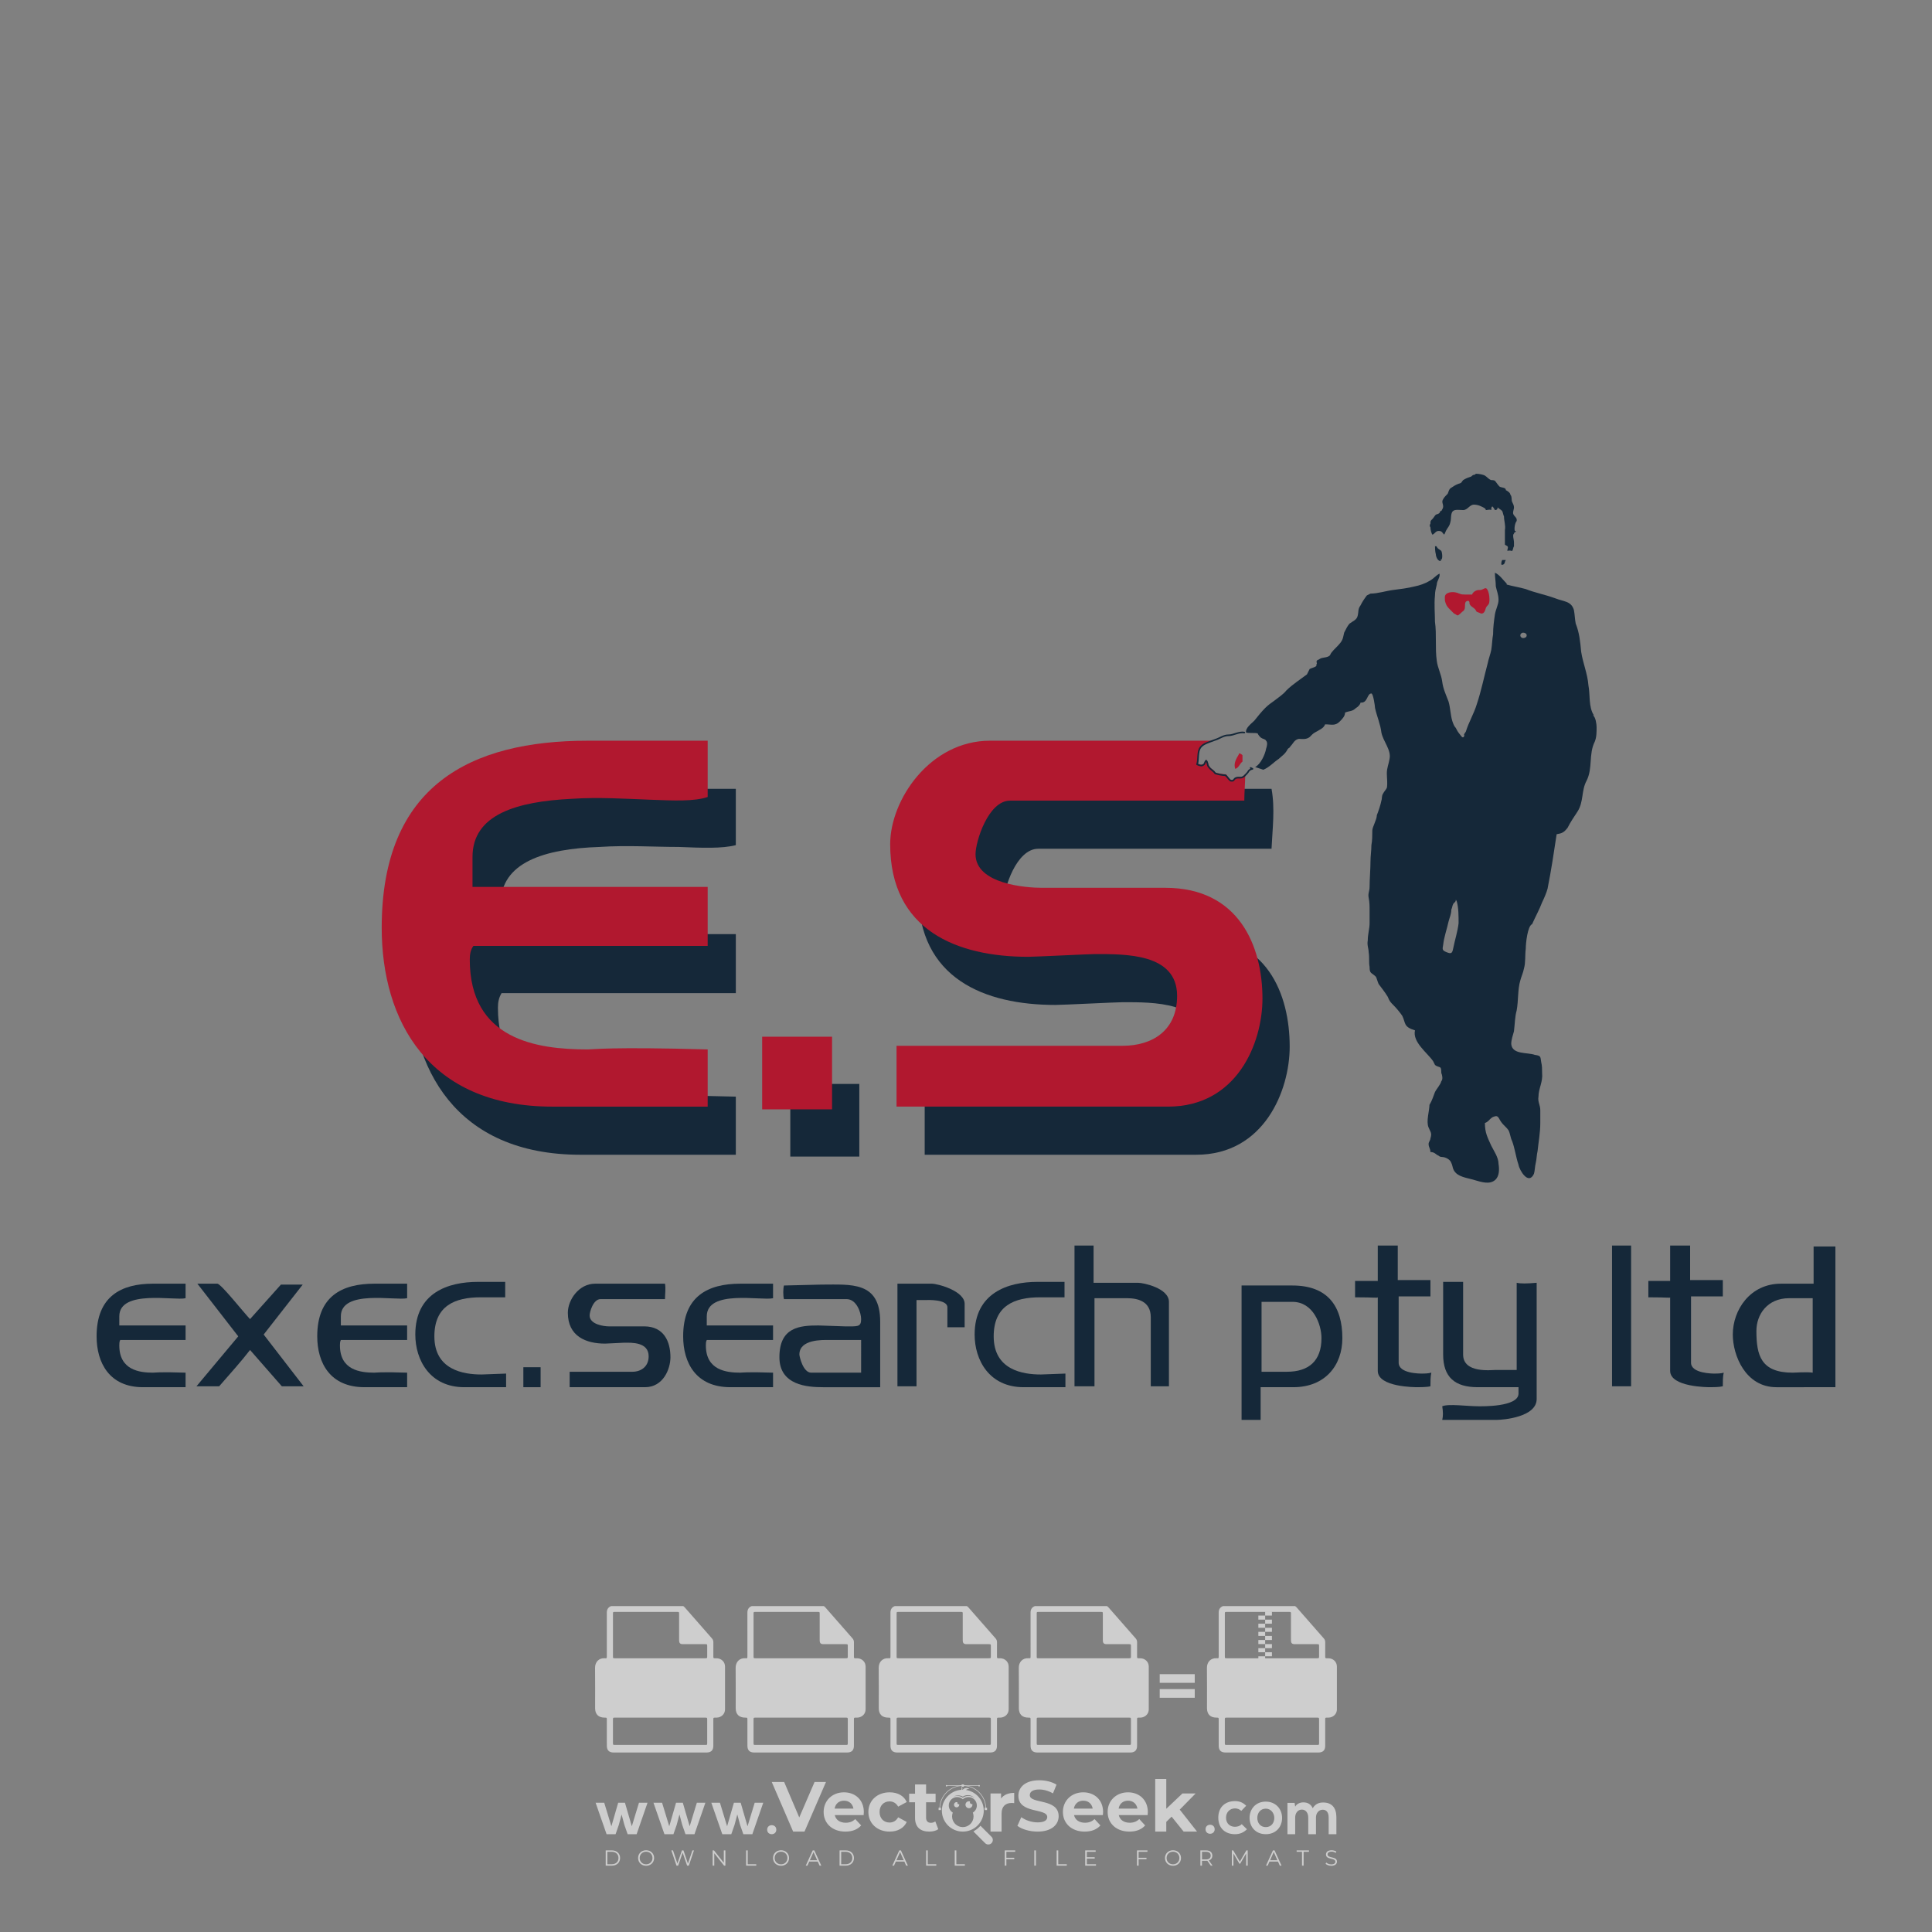 <?xml version="1.0" encoding="iso-8859-1"?>
<!-- Generator: Adobe Illustrator 27.0.0, SVG Export Plug-In . SVG Version: 6.00 Build 0)  -->
<svg version="1.1" id="Layer_1" xmlns="http://www.w3.org/2000/svg" xmlns:xlink="http://www.w3.org/1999/xlink" x="0px" y="0px"
	 viewBox="0 0 500 500" style="enable-background:new 0 0 500 500;" xml:space="preserve">
<rect x="0" y="0" width="500" height="500" fill="#808080" stroke="none"/>
<g id="watermark_1_">
	<g>
		<g id="watermark" style="opacity:0.61;">
			<g>
				<g>
					<g>
						<g>
							<polygon style="fill:#FFFFFF;" points="213.765,461.172 208.204,474.017 205.268,474.017 199.726,461.172 202.938,461.172 
								206.846,470.347 210.81,461.172 							"/>
						</g>
						<g>
							<path style="fill:#FFFFFF;" d="M223.507,469.741h-7.469c0.275,1.23,1.321,1.982,2.826,1.982c1.046,0,1.798-0.312,2.477-0.954
								l1.523,1.651c-0.917,1.046-2.294,1.597-4.074,1.597c-3.413,0-5.634-2.147-5.634-5.083c0-2.954,2.257-5.083,5.267-5.083
								c2.899,0,5.138,1.945,5.138,5.12C223.562,469.191,223.526,469.503,223.507,469.741 M216.002,468.071h4.863
								c-0.202-1.248-1.138-2.055-2.422-2.055C217.139,466.016,216.204,466.805,216.002,468.071"/>
						</g>
						<g>
							<path style="fill:#FFFFFF;" d="M224.735,468.934c0-2.973,2.294-5.083,5.505-5.083c2.074,0,3.707,0.899,4.423,2.514
								l-2.22,1.193c-0.532-0.936-1.321-1.358-2.221-1.358c-1.45,0-2.587,1.009-2.587,2.734c0,1.725,1.138,2.734,2.587,2.734
								c0.899,0,1.688-0.404,2.221-1.358l2.22,1.211c-0.716,1.578-2.349,2.495-4.423,2.495
								C227.029,474.017,224.735,471.907,224.735,468.934"/>
						</g>
						<g>
							<path style="fill:#FFFFFF;" d="M242.828,473.393c-0.587,0.422-1.45,0.624-2.331,0.624c-2.33,0-3.688-1.193-3.688-3.542
								v-4.055h-1.523v-2.202h1.523v-2.404h2.863v2.404h2.459v2.202h-2.459v4.019c0,0.844,0.458,1.303,1.229,1.303
								c0.422,0,0.844-0.128,1.156-0.367L242.828,473.393z"/>
						</g>
					</g>
					<g>
						<path style="fill:#FFFFFF;" d="M262.474,463.997v2.643c-0.238-0.018-0.422-0.037-0.642-0.037
							c-1.578,0-2.624,0.862-2.624,2.753v4.661h-2.863v-9.873h2.734v1.303C259.776,464.493,260.951,463.997,262.474,463.997"/>
					</g>
					<g>
						<path style="fill:#FFFFFF;" d="M263.299,472.53l1.009-2.239c1.083,0.789,2.697,1.339,4.239,1.339
							c1.762,0,2.477-0.587,2.477-1.376c0-2.404-7.469-0.752-7.469-5.524c0-2.184,1.762-4,5.413-4c1.615,0,3.267,0.385,4.459,1.138
							l-0.918,2.257c-1.193-0.679-2.422-1.009-3.56-1.009c-1.761,0-2.44,0.66-2.44,1.468c0,2.367,7.468,0.734,7.468,5.45
							c0,2.147-1.78,3.982-5.45,3.982C266.492,474.017,264.437,473.411,263.299,472.53"/>
					</g>
					<g>
						<path style="fill:#FFFFFF;" d="M285.428,469.741h-7.469c0.275,1.23,1.321,1.982,2.826,1.982c1.046,0,1.798-0.312,2.477-0.954
							l1.523,1.651c-0.918,1.046-2.294,1.597-4.074,1.597c-3.413,0-5.634-2.147-5.634-5.083c0-2.954,2.257-5.083,5.267-5.083
							c2.9,0,5.138,1.945,5.138,5.12C285.484,469.191,285.447,469.503,285.428,469.741 M277.923,468.071h4.863
							c-0.202-1.248-1.138-2.055-2.422-2.055C279.061,466.016,278.125,466.805,277.923,468.071"/>
					</g>
					<g>
						<path style="fill:#FFFFFF;" d="M297.007,469.741h-7.469c0.275,1.23,1.321,1.982,2.826,1.982c1.046,0,1.798-0.312,2.477-0.954
							l1.523,1.651c-0.918,1.046-2.294,1.597-4.074,1.597c-3.413,0-5.634-2.147-5.634-5.083c0-2.954,2.257-5.083,5.267-5.083
							c2.899,0,5.138,1.945,5.138,5.12C297.062,469.191,297.025,469.503,297.007,469.741 M289.501,468.071h4.863
							c-0.202-1.248-1.138-2.055-2.422-2.055C290.639,466.016,289.703,466.805,289.501,468.071"/>
					</g>
					<g>
						<polygon style="fill:#FFFFFF;" points="303.208,470.145 301.831,471.503 301.831,474.017 298.969,474.017 298.969,460.401 
							301.831,460.401 301.831,468.108 306.016,464.144 309.429,464.144 305.318,468.328 309.796,474.017 306.327,474.017 						"/>
					</g>
					<g>
						<path style="fill:#FFFFFF;" d="M256.601,475.359L256.601,475.359l-2.86-2.86c-0.435,0.508-0.953,0.943-1.534,1.284
							c-0.092,0.069-0.186,0.136-0.283,0.199l3.027,3.027c0.456,0.456,1.195,0.456,1.65,0
							C257.057,476.554,257.057,475.815,256.601,475.359"/>
					</g>
					<g>
						<path style="fill:#FFFFFF;" d="M249.984,463.244c0.221-0.173,0.495-0.281,0.797-0.281c0.042,0,0.083,0.002,0.124,0.006
							c-0.214-0.156-0.478-0.249-0.764-0.249c-0.395,0-0.744,0.18-0.981,0.458c-0.051,0-0.1,0.006-0.151,0.008
							c0.039-0.077,0.064-0.162,0.064-0.255c0-0.234-0.143-0.434-0.346-0.519c0.087,0.126,0.138,0.279,0.138,0.445
							c0,0.122-0.031,0.237-0.081,0.341c-2.811,0.201-5.03,2.539-5.03,5.4c0,2.993,2.426,5.42,5.42,5.42
							c2.993,0,5.42-2.426,5.42-5.42C254.595,465.879,252.593,463.635,249.984,463.244 M247.983,464.656
							c0.435,0,0.844,0.112,1.199,0.309c0.374-0.245,0.82-0.387,1.299-0.387c0.711,0,1.348,0.312,1.784,0.806
							c-0.435-0.379-1.004-0.61-1.627-0.61c-0.449,0-0.87,0.12-1.234,0.329c-0.079,0.046-0.156,0.096-0.229,0.15
							c-0.065-0.048-0.133-0.093-0.204-0.134c-0.369-0.219-0.8-0.344-1.26-0.344c-0.3,0-0.588,0.054-0.854,0.152
							C247.196,464.754,247.578,464.656,247.983,464.656 M251.772,469.098c0.115,0.305,0.181,0.634,0.181,0.979
							c0,1.534-1.244,2.777-2.778,2.777c-1.534,0-2.777-1.243-2.777-2.777c0-0.345,0.066-0.674,0.181-0.979
							c-0.62-0.382-1.035-1.064-1.035-1.846c0-1.197,0.971-2.168,2.168-2.168c0.565,0,1.078,0.218,1.463,0.572
							c0.386-0.354,0.899-0.572,1.464-0.572c1.197,0,2.168,0.971,2.168,2.168C252.807,468.034,252.392,468.716,251.772,469.098"/>
					</g>
					<g>
						<path style="fill:#FFFFFF;" d="M251.666,467.061c0,0.497-0.404,0.901-0.901,0.901c-0.497,0-0.901-0.404-0.901-0.901
							s0.404-0.901,0.901-0.901c0.101,0,0.197,0.017,0.287,0.047c-0.03,0.062-0.045,0.132-0.045,0.204
							c0,0.273,0.221,0.494,0.494,0.494c0.05,0,0.099-0.008,0.146-0.022C251.66,466.941,251.666,467,251.666,467.061"/>
					</g>
					<g>
						<path style="fill:#FFFFFF;" d="M248.255,467.061c0,0.376-0.305,0.681-0.681,0.681c-0.376,0-0.681-0.305-0.681-0.681
							s0.305-0.681,0.681-0.681c0.076,0,0.149,0.013,0.217,0.035c-0.023,0.047-0.034,0.1-0.034,0.155
							c0,0.206,0.167,0.374,0.374,0.374c0.038,0,0.075-0.006,0.11-0.017C248.25,466.97,248.255,467.015,248.255,467.061"/>
					</g>
					<g>
						<g>
							<g>
								<rect x="242.908" y="467.83" style="fill:#FFFFFF;" width="0.616" height="0.616"/>
							</g>
							<g>
								<rect x="254.827" y="467.83" style="fill:#FFFFFF;" width="0.616" height="0.616"/>
							</g>
							<g>
								<path style="fill:#FFFFFF;" d="M255.205,468.082h-0.14c0-3.248-2.642-5.89-5.89-5.89c-3.248,0-5.89,2.642-5.89,5.89h-0.14
									c0-1.611,0.627-3.125,1.766-4.264c1.139-1.139,2.653-1.766,4.264-1.766c1.611,0,3.125,0.627,4.264,1.766
									C254.578,464.957,255.205,466.471,255.205,468.082"/>
							</g>
						</g>
						<g>
							<rect x="248.868" y="461.814" style="fill:#FFFFFF;" width="0.616" height="0.616"/>
						</g>
						<g>
							<rect x="244.95" y="462.052" style="fill:#FFFFFF;" width="8.45" height="0.14"/>
						</g>
						<g>
							<path style="fill:#FFFFFF;" d="M245.174,462.15c0,0.108-0.088,0.196-0.196,0.196c-0.108,0-0.196-0.088-0.196-0.196
								c0-0.108,0.088-0.196,0.196-0.196C245.086,461.954,245.174,462.042,245.174,462.15"/>
						</g>
						<g>
							<path style="fill:#FFFFFF;" d="M253.596,462.15c0,0.108-0.088,0.196-0.196,0.196c-0.108,0-0.196-0.088-0.196-0.196
								c0-0.108,0.088-0.196,0.196-0.196C253.509,461.954,253.596,462.042,253.596,462.15"/>
						</g>
					</g>
				</g>
				<g>
					<path style="fill:#FFFFFF;" d="M314.356,473.409c0,1.559-2.364,1.559-2.364,0C311.993,471.851,314.356,471.851,314.356,473.409
						z"/>
				</g>
				<g>
					<g>
						<g>
							<path style="fill:#FFFFFF;" d="M161.739,466.549l1.772,6.088l1.855-6.088h2.215l-2.823,8.14h-2.33l-0.837-2.396l-0.722-2.708
								l-0.722,2.708l-0.837,2.396h-2.33l-2.839-8.14h2.231l1.855,6.088l1.756-6.088H161.739z"/>
						</g>
						<g>
							<path style="fill:#FFFFFF;" d="M176.713,466.549l1.772,6.088l1.855-6.088h2.215l-2.823,8.14h-2.33l-0.837-2.396l-0.722-2.708
								l-0.722,2.708l-0.837,2.396h-2.33l-2.839-8.14h2.231l1.855,6.088l1.756-6.088H176.713z"/>
						</g>
						<g>
							<path style="fill:#FFFFFF;" d="M191.687,466.549l1.772,6.088l1.855-6.088h2.215l-2.823,8.14h-2.33l-0.837-2.396l-0.722-2.708
								l-0.722,2.708l-0.837,2.396h-2.33l-2.839-8.14h2.231l1.855,6.088l1.756-6.088H191.687z"/>
						</g>
					</g>
					<g>
						<path style="fill:#FFFFFF;" d="M200.908,473.52c0,1.559-2.364,1.559-2.364,0C198.545,471.962,200.908,471.962,200.908,473.52z
							"/>
					</g>
					<g>
						<path style="fill:#FFFFFF;" d="M322.71,473.409c-0.935,0.919-1.919,1.28-3.117,1.28c-2.346,0-4.3-1.411-4.3-4.282
							s1.953-4.284,4.3-4.284c1.149,0,2.035,0.329,2.921,1.199l-1.264,1.329c-0.476-0.428-1.066-0.64-1.623-0.64
							c-1.346,0-2.33,0.985-2.33,2.396c0,1.542,1.05,2.362,2.297,2.362c0.64,0,1.28-0.18,1.772-0.672L322.71,473.409z"/>
					</g>
					<g>
						<path style="fill:#FFFFFF;" d="M331.805,470.472c0,2.33-1.591,4.217-4.217,4.217c-2.626,0-4.201-1.887-4.201-4.217
							c0-2.314,1.609-4.217,4.185-4.217C330.149,466.255,331.805,468.158,331.805,470.472z M325.389,470.472
							c0,1.231,0.739,2.38,2.199,2.38c1.46,0,2.199-1.149,2.199-2.38c0-1.215-0.854-2.396-2.199-2.396
							C326.144,468.077,325.389,469.258,325.389,470.472z"/>
					</g>
					<g>
						<path style="fill:#FFFFFF;" d="M338.572,474.689v-4.332c0-1.068-0.559-2.035-1.658-2.035c-1.082,0-1.722,0.967-1.722,2.035
							v4.332h-2.003v-8.107h1.855l0.148,0.985c0.426-0.82,1.362-1.116,2.133-1.116c0.969,0,1.937,0.394,2.396,1.51
							c0.723-1.149,1.658-1.478,2.708-1.478c2.297,0,3.43,1.412,3.43,3.84v4.365h-2.003v-4.365c0-1.066-0.442-1.97-1.526-1.97
							c-1.082,0-1.756,0.935-1.756,2.003v4.332H338.572z"/>
					</g>
				</g>
			</g>
		</g>
		<g style="opacity:0.61;">
			<g>
				<g>
					<path style="fill:#FFFFFF;" d="M345.988,431.299c-0.006-1.224-0.959-2.121-2.189-2.14c-0.924-0.014-0.832,0.12-0.834-0.867
						c-0.003-1.097-0.007-2.194,0.003-3.292c0.003-0.379-0.112-0.691-0.362-0.976c-2.342-2.668-4.678-5.342-7.019-8.011
						c-0.12-0.137-0.275-0.244-0.414-0.366c-6.214,0-12.427,0-18.641,0c-0.794,0.293-1.14,0.868-1.138,1.709
						c0.01,3.748,0.004,7.496,0.004,11.243c0,0.556-0.003,0.589-0.55,0.551c-1.497-0.102-2.516,0.986-2.497,2.492
						c0.044,3.476,0.013,6.953,0.014,10.429c0.001,1.58,0.867,2.443,2.45,2.449c0.582,0.002,0.582,0.002,0.582,0.6
						c0,2.219-0.001,4.438,0.001,6.657c0.001,1.192,0.58,1.771,1.768,1.771c8.013,0.001,16.027,0.001,24.04,0
						c1.168,0,1.755-0.583,1.757-1.745c0.002-2.256,0-4.512,0.001-6.768c0-0.512,0.002-0.511,0.52-0.515
						c0.271-0.002,0.541,0.008,0.809-0.058c0.996-0.246,1.69-1.044,1.694-2.069C346.003,438.696,346.005,434.997,345.988,431.299z
						 M317.537,417.162c5.337,0,10.674,0,16.01,0c0.548,0,0.554,0.007,0.554,0.561c0.001,2.243-0.001,4.486,0.001,6.73
						c0.001,0.811,0.249,1.059,1.06,1.059c1.91,0.001,3.821,0,5.731,0.001c0.458,0,0.479,0.021,0.481,0.483
						c0.003,0.887,0.002,1.775,0,2.662c-0.001,0.477-0.024,0.498-0.504,0.499c-3.895,0.001-7.79,0-11.684,0
						c-3.882,0-7.765,0-11.647,0c-0.55,0-0.552-0.001-0.552-0.561c-0.001-3.624-0.001-7.247,0-10.871
						C316.987,417.166,316.991,417.162,317.537,417.162z M340.822,451.579c-3.883,0.001-7.766,0-11.65,0c-3.871,0-7.742,0-11.613,0
						c-0.572,0-0.574-0.002-0.574-0.579c-0.001-1.997-0.001-3.994,0.001-5.991c0-0.464,0.023-0.486,0.478-0.487
						c7.803-0.001,15.607-0.001,23.41,0c0.478,0,0.499,0.02,0.499,0.503c0.002,1.997,0.001,3.994,0,5.991
						C341.375,451.574,341.37,451.579,340.822,451.579z"/>
				</g>
				<g>
					<g>
						<rect x="327.418" y="417.053" style="fill:#FFFFFF;" width="1.757" height="1.054"/>
					</g>
					<g>
						<rect x="325.662" y="418.107" style="fill:#FFFFFF;" width="1.757" height="1.054"/>
					</g>
					<g>
						<rect x="327.418" y="419.161" style="fill:#FFFFFF;" width="1.757" height="1.054"/>
					</g>
					<g>
						<rect x="325.662" y="420.215" style="fill:#FFFFFF;" width="1.757" height="1.054"/>
					</g>
					<g>
						<rect x="327.418" y="421.269" style="fill:#FFFFFF;" width="1.757" height="1.054"/>
					</g>
					<g>
						<rect x="325.662" y="422.323" style="fill:#FFFFFF;" width="1.757" height="1.054"/>
					</g>
					<g>
						<rect x="327.418" y="423.378" style="fill:#FFFFFF;" width="1.757" height="1.054"/>
					</g>
					<g>
						<rect x="325.662" y="424.432" style="fill:#FFFFFF;" width="1.757" height="1.054"/>
					</g>
					<g>
						<rect x="327.418" y="425.486" style="fill:#FFFFFF;" width="1.757" height="1.054"/>
					</g>
					<g>
						<rect x="325.662" y="426.54" style="fill:#FFFFFF;" width="1.757" height="1.054"/>
					</g>
					<g>
						<rect x="327.418" y="427.594" style="fill:#FFFFFF;" width="1.757" height="1.054"/>
					</g>
					<g>
						<rect x="325.662" y="428.648" style="fill:#FFFFFF;" width="1.757" height="1.054"/>
					</g>
				</g>
			</g>
			<g>
				<path style="fill:#FFFFFF;" d="M187.637,431.299c-0.006-1.224-0.959-2.121-2.189-2.14c-0.924-0.014-0.832,0.12-0.834-0.867
					c-0.003-1.097-0.007-2.194,0.003-3.292c0.003-0.379-0.112-0.691-0.362-0.976c-2.342-2.668-4.678-5.342-7.019-8.011
					c-0.12-0.137-0.275-0.244-0.414-0.366c-6.214,0-12.427,0-18.641,0c-0.794,0.293-1.14,0.868-1.138,1.709
					c0.01,3.748,0.004,7.496,0.004,11.243c0,0.556-0.003,0.589-0.55,0.551c-1.497-0.102-2.516,0.986-2.497,2.492
					c0.044,3.476,0.013,6.953,0.014,10.429c0.001,1.58,0.867,2.443,2.45,2.449c0.582,0.002,0.582,0.002,0.582,0.6
					c0,2.219-0.001,4.438,0.001,6.657c0.001,1.192,0.58,1.771,1.768,1.771c8.013,0.001,16.027,0.001,24.04,0
					c1.168,0,1.755-0.583,1.757-1.745c0.002-2.256,0-4.512,0.001-6.768c0-0.512,0.002-0.511,0.52-0.515
					c0.271-0.002,0.541,0.008,0.809-0.058c0.996-0.246,1.69-1.044,1.694-2.069C187.652,438.696,187.655,434.997,187.637,431.299z
					 M159.187,417.162c5.337,0,10.674,0,16.01,0c0.548,0,0.554,0.007,0.554,0.561c0.001,2.243-0.001,4.486,0.001,6.73
					c0.001,0.811,0.249,1.059,1.06,1.059c1.91,0.001,3.821,0,5.731,0.001c0.458,0,0.479,0.021,0.481,0.483
					c0.003,0.887,0.002,1.775,0,2.662c-0.001,0.477-0.024,0.498-0.504,0.499c-3.895,0.001-7.79,0-11.684,0
					c-3.882,0-7.765,0-11.647,0c-0.55,0-0.552-0.001-0.552-0.561c-0.001-3.624-0.001-7.247,0-10.871
					C158.636,417.166,158.64,417.162,159.187,417.162z M182.472,451.579c-3.883,0.001-7.766,0-11.65,0c-3.871,0-7.742,0-11.613,0
					c-0.572,0-0.574-0.002-0.574-0.579c-0.001-1.997-0.001-3.994,0.001-5.991c0-0.464,0.023-0.486,0.478-0.487
					c7.803-0.001,15.607-0.001,23.41,0c0.478,0,0.499,0.02,0.499,0.503c0.002,1.997,0.001,3.994,0,5.991
					C183.024,451.574,183.019,451.579,182.472,451.579z"/>
			</g>
			<g>
				<path style="fill:#FFFFFF;" d="M159.779,440.669v-7.897h2.779c0.375,0,0.726,0.061,1.053,0.182
					c0.327,0.121,0.612,0.292,0.855,0.513c0.242,0.221,0.434,0.483,0.573,0.789c0.14,0.305,0.21,0.642,0.21,1.009
					c0,0.375-0.07,0.715-0.21,1.02c-0.14,0.305-0.331,0.568-0.573,0.789c-0.243,0.221-0.528,0.392-0.855,0.513
					c-0.327,0.121-0.678,0.182-1.053,0.182h-1.29v2.901H159.779z M162.58,436.356c0.39,0,0.684-0.111,0.882-0.331
					c0.199-0.22,0.298-0.474,0.298-0.761c0-0.14-0.024-0.276-0.072-0.408c-0.048-0.132-0.121-0.248-0.221-0.347
					c-0.099-0.099-0.223-0.178-0.37-0.237c-0.147-0.059-0.32-0.089-0.518-0.089h-1.312v2.173H162.58z"/>
				<path style="fill:#FFFFFF;" d="M166.308,432.771h1.731l3.177,5.294h0.088l-0.088-1.522v-3.772h1.478v7.897h-1.566l-3.353-5.592
					h-0.088l0.088,1.522v4.07h-1.467V432.771z"/>
				<path style="fill:#FFFFFF;" d="M177.922,436.334h3.872c0.022,0.089,0.04,0.195,0.055,0.32c0.014,0.125,0.022,0.25,0.022,0.375
					c0,0.507-0.077,0.985-0.231,1.434c-0.154,0.449-0.397,0.849-0.728,1.202c-0.353,0.375-0.776,0.666-1.268,0.871
					c-0.493,0.206-1.055,0.309-1.688,0.309c-0.574,0-1.114-0.103-1.622-0.309c-0.507-0.206-0.948-0.492-1.323-0.86
					c-0.375-0.367-0.673-0.803-0.894-1.307c-0.221-0.504-0.331-1.053-0.331-1.649c0-0.595,0.11-1.145,0.331-1.649
					c0.221-0.504,0.518-0.939,0.894-1.307c0.375-0.367,0.816-0.654,1.323-0.86c0.507-0.206,1.048-0.309,1.622-0.309
					c0.64,0,1.211,0.11,1.715,0.331c0.504,0.221,0.935,0.526,1.296,0.915l-1.025,1.004c-0.258-0.272-0.544-0.48-0.861-0.623
					c-0.316-0.143-0.695-0.215-1.136-0.215c-0.361,0-0.703,0.065-1.026,0.193c-0.324,0.129-0.607,0.311-0.85,0.546
					c-0.242,0.235-0.436,0.52-0.579,0.855c-0.143,0.335-0.215,0.708-0.215,1.119c0,0.412,0.072,0.785,0.215,1.12
					c0.143,0.335,0.338,0.62,0.584,0.855c0.246,0.235,0.531,0.418,0.855,0.546c0.323,0.129,0.669,0.193,1.037,0.193
					c0.419,0,0.773-0.061,1.064-0.182c0.29-0.121,0.538-0.278,0.744-0.469c0.148-0.132,0.275-0.3,0.381-0.502
					c0.106-0.202,0.189-0.428,0.248-0.678h-2.482V436.334z"/>
			</g>
			<g>
				<path style="fill:#FFFFFF;" d="M224.019,431.299c-0.006-1.224-0.959-2.121-2.189-2.14c-0.924-0.014-0.832,0.12-0.834-0.867
					c-0.003-1.097-0.007-2.194,0.003-3.292c0.003-0.379-0.112-0.691-0.362-0.976c-2.342-2.668-4.678-5.342-7.019-8.011
					c-0.12-0.137-0.275-0.244-0.414-0.366c-6.214,0-12.427,0-18.641,0c-0.794,0.293-1.14,0.868-1.138,1.709
					c0.01,3.748,0.004,7.496,0.004,11.243c0,0.556-0.003,0.589-0.55,0.551c-1.497-0.102-2.516,0.986-2.497,2.492
					c0.044,3.476,0.013,6.953,0.014,10.429c0.001,1.58,0.867,2.443,2.45,2.449c0.582,0.002,0.582,0.002,0.582,0.6
					c0,2.219-0.001,4.438,0.001,6.657c0.001,1.192,0.58,1.771,1.768,1.771c8.013,0.001,16.027,0.001,24.04,0
					c1.168,0,1.755-0.583,1.757-1.745c0.002-2.256,0-4.512,0.001-6.768c0-0.512,0.002-0.511,0.52-0.515
					c0.271-0.002,0.541,0.008,0.809-0.058c0.997-0.246,1.69-1.044,1.694-2.069C224.034,438.696,224.036,434.997,224.019,431.299z
					 M195.568,417.162c5.337,0,10.674,0,16.01,0c0.548,0,0.554,0.007,0.554,0.561c0.001,2.243-0.001,4.486,0.001,6.73
					c0.001,0.811,0.249,1.059,1.06,1.059c1.91,0.001,3.821,0,5.731,0.001c0.458,0,0.479,0.021,0.481,0.483
					c0.003,0.887,0.002,1.775,0,2.662c-0.001,0.477-0.024,0.498-0.504,0.499c-3.895,0.001-7.79,0-11.684,0
					c-3.882,0-7.765,0-11.647,0c-0.55,0-0.552-0.001-0.552-0.561c-0.001-3.624-0.001-7.247,0-10.871
					C195.018,417.166,195.022,417.162,195.568,417.162z M218.854,451.579c-3.883,0.001-7.766,0-11.65,0c-3.871,0-7.742,0-11.613,0
					c-0.572,0-0.574-0.002-0.574-0.579c-0.001-1.997-0.001-3.994,0.001-5.991c0-0.464,0.023-0.486,0.478-0.487
					c7.803-0.001,15.607-0.001,23.41,0c0.478,0,0.499,0.02,0.499,0.503c0.002,1.997,0.001,3.994,0,5.991
					C219.406,451.574,219.401,451.579,218.854,451.579z"/>
			</g>
			<g>
				<path style="fill:#FFFFFF;" d="M205.111,432.771h1.699l2.967,7.897h-1.644l-0.651-1.886h-3.044l-0.651,1.886h-1.643
					L205.111,432.771z M206.997,437.415l-0.706-1.974l-0.287-0.96h-0.088l-0.287,0.96l-0.706,1.974H206.997z"/>
				<path style="fill:#FFFFFF;" d="M211.331,434.536c-0.125,0-0.245-0.024-0.359-0.072c-0.114-0.048-0.213-0.114-0.298-0.199
					c-0.084-0.084-0.151-0.182-0.198-0.292c-0.048-0.11-0.072-0.232-0.072-0.364s0.024-0.254,0.072-0.364
					c0.048-0.11,0.114-0.208,0.198-0.292c0.084-0.084,0.184-0.151,0.298-0.198c0.114-0.048,0.233-0.072,0.359-0.072
					c0.257,0,0.478,0.09,0.662,0.27c0.184,0.181,0.276,0.399,0.276,0.656s-0.092,0.476-0.276,0.656
					C211.809,434.446,211.589,434.536,211.331,434.536z M210.615,440.669v-5.404h1.445v5.404H210.615z"/>
			</g>
			<g>
				<path style="fill:#FFFFFF;" d="M261.044,431.299c-0.006-1.224-0.959-2.121-2.189-2.14c-0.924-0.014-0.832,0.12-0.834-0.867
					c-0.003-1.097-0.007-2.194,0.003-3.292c0.003-0.379-0.112-0.691-0.362-0.976c-2.342-2.668-4.678-5.342-7.019-8.011
					c-0.12-0.137-0.275-0.244-0.414-0.366c-6.214,0-12.427,0-18.641,0c-0.794,0.293-1.14,0.868-1.138,1.709
					c0.01,3.748,0.004,7.496,0.004,11.243c0,0.556-0.003,0.589-0.55,0.551c-1.497-0.102-2.516,0.986-2.497,2.492
					c0.044,3.476,0.013,6.953,0.014,10.429c0.001,1.58,0.867,2.443,2.45,2.449c0.582,0.002,0.582,0.002,0.582,0.6
					c0,2.219-0.001,4.438,0.001,6.657c0.001,1.192,0.58,1.771,1.768,1.771c8.013,0.001,16.027,0.001,24.04,0
					c1.168,0,1.755-0.583,1.757-1.745c0.002-2.256,0-4.512,0.001-6.768c0-0.512,0.002-0.511,0.52-0.515
					c0.271-0.002,0.541,0.008,0.809-0.058c0.996-0.246,1.69-1.044,1.694-2.069C261.059,438.696,261.061,434.997,261.044,431.299z
					 M232.593,417.162c5.337,0,10.674,0,16.01,0c0.548,0,0.554,0.007,0.554,0.561c0.001,2.243-0.001,4.486,0.001,6.73
					c0.001,0.811,0.249,1.059,1.06,1.059c1.91,0.001,3.821,0,5.731,0.001c0.458,0,0.479,0.021,0.481,0.483
					c0.003,0.887,0.002,1.775,0,2.662c-0.001,0.477-0.024,0.498-0.504,0.499c-3.895,0.001-7.79,0-11.684,0
					c-3.882,0-7.765,0-11.647,0c-0.55,0-0.552-0.001-0.552-0.561c-0.001-3.624-0.001-7.247,0-10.871
					C232.042,417.166,232.047,417.162,232.593,417.162z M255.878,451.579c-3.883,0.001-7.766,0-11.65,0c-3.871,0-7.742,0-11.613,0
					c-0.572,0-0.574-0.002-0.574-0.579c-0.001-1.997-0.001-3.994,0.001-5.991c0-0.464,0.023-0.486,0.478-0.487
					c7.803-0.001,15.607-0.001,23.41,0c0.478,0,0.499,0.02,0.499,0.503c0.002,1.997,0.001,3.994,0,5.991
					C256.431,451.574,256.426,451.579,255.878,451.579z"/>
			</g>
			<g>
				<path style="fill:#FFFFFF;" d="M236.361,440.845c-0.338,0-0.662-0.048-0.971-0.143c-0.309-0.095-0.592-0.239-0.849-0.43
					c-0.257-0.191-0.481-0.425-0.673-0.7c-0.191-0.276-0.342-0.597-0.452-0.965l1.401-0.551c0.103,0.397,0.283,0.726,0.54,0.987
					c0.257,0.261,0.596,0.392,1.015,0.392c0.154,0,0.303-0.02,0.447-0.061c0.143-0.04,0.272-0.099,0.386-0.176
					s0.204-0.175,0.27-0.292c0.066-0.118,0.099-0.254,0.099-0.408c0-0.147-0.026-0.279-0.077-0.397
					c-0.051-0.117-0.138-0.227-0.259-0.331c-0.121-0.103-0.28-0.202-0.475-0.298c-0.195-0.095-0.435-0.195-0.722-0.298l-0.485-0.176
					c-0.213-0.073-0.429-0.173-0.645-0.298c-0.217-0.125-0.413-0.276-0.59-0.452c-0.177-0.176-0.322-0.384-0.436-0.623
					c-0.114-0.239-0.171-0.509-0.171-0.81c0-0.309,0.06-0.597,0.182-0.866c0.121-0.268,0.294-0.503,0.518-0.706
					c0.224-0.202,0.492-0.36,0.805-0.474s0.66-0.171,1.042-0.171c0.397,0,0.74,0.053,1.031,0.16
					c0.291,0.107,0.537,0.243,0.739,0.408c0.202,0.165,0.366,0.348,0.491,0.546c0.125,0.199,0.217,0.386,0.276,0.563l-1.312,0.551
					c-0.074-0.221-0.208-0.419-0.402-0.596c-0.195-0.176-0.462-0.265-0.8-0.265c-0.324,0-0.592,0.075-0.805,0.226
					c-0.213,0.151-0.32,0.348-0.32,0.59c0,0.235,0.103,0.436,0.309,0.601c0.206,0.165,0.533,0.325,0.982,0.48l0.497,0.165
					c0.316,0.111,0.605,0.237,0.866,0.381c0.261,0.143,0.485,0.314,0.673,0.513c0.187,0.199,0.331,0.425,0.43,0.678
					c0.1,0.254,0.149,0.546,0.149,0.877c0,0.412-0.083,0.767-0.248,1.064c-0.165,0.298-0.377,0.542-0.634,0.734
					c-0.258,0.191-0.548,0.335-0.872,0.43C236.986,440.797,236.67,440.845,236.361,440.845z"/>
				<path style="fill:#FFFFFF;" d="M239.516,432.771h1.61l1.633,4.754l0.287,1.015h0.088l0.309-1.015l1.699-4.754h1.61l-2.879,7.897
					h-1.566L239.516,432.771z"/>
				<path style="fill:#FFFFFF;" d="M251.097,436.334h3.871c0.022,0.089,0.04,0.195,0.055,0.32c0.015,0.125,0.023,0.25,0.023,0.375
					c0,0.507-0.078,0.985-0.232,1.434c-0.154,0.449-0.397,0.849-0.728,1.202c-0.353,0.375-0.775,0.666-1.268,0.871
					c-0.493,0.206-1.055,0.309-1.688,0.309c-0.574,0-1.114-0.103-1.621-0.309c-0.507-0.206-0.949-0.492-1.324-0.86
					c-0.375-0.367-0.673-0.803-0.894-1.307c-0.22-0.504-0.331-1.053-0.331-1.649c0-0.595,0.11-1.145,0.331-1.649
					c0.221-0.504,0.518-0.939,0.894-1.307c0.375-0.367,0.816-0.654,1.324-0.86c0.507-0.206,1.047-0.309,1.621-0.309
					c0.64,0,1.211,0.11,1.715,0.331c0.504,0.221,0.936,0.526,1.296,0.915l-1.026,1.004c-0.257-0.272-0.544-0.48-0.861-0.623
					c-0.316-0.143-0.694-0.215-1.136-0.215c-0.36,0-0.702,0.065-1.026,0.193c-0.323,0.129-0.607,0.311-0.849,0.546
					c-0.243,0.235-0.436,0.52-0.579,0.855c-0.143,0.335-0.215,0.708-0.215,1.119c0,0.412,0.072,0.785,0.215,1.12
					c0.143,0.335,0.338,0.62,0.585,0.855c0.246,0.235,0.531,0.418,0.854,0.546c0.324,0.129,0.669,0.193,1.037,0.193
					c0.419,0,0.774-0.061,1.064-0.182c0.29-0.121,0.539-0.278,0.745-0.469c0.147-0.132,0.274-0.3,0.38-0.502
					c0.107-0.202,0.189-0.428,0.248-0.678h-2.482V436.334z"/>
			</g>
			<g>
				<path style="fill:#FFFFFF;" d="M297.3,431.299c-0.006-1.224-0.959-2.121-2.189-2.14c-0.924-0.014-0.832,0.12-0.834-0.867
					c-0.003-1.097-0.007-2.194,0.003-3.292c0.003-0.379-0.112-0.691-0.362-0.976c-2.342-2.668-4.678-5.342-7.019-8.011
					c-0.12-0.137-0.275-0.244-0.414-0.366c-6.214,0-12.427,0-18.641,0c-0.794,0.293-1.14,0.868-1.138,1.709
					c0.01,3.748,0.004,7.496,0.004,11.243c0,0.556-0.003,0.589-0.55,0.551c-1.497-0.102-2.516,0.986-2.497,2.492
					c0.044,3.476,0.013,6.953,0.014,10.429c0.001,1.58,0.867,2.443,2.45,2.449c0.582,0.002,0.582,0.002,0.582,0.6
					c0,2.219-0.001,4.438,0.001,6.657c0.001,1.192,0.58,1.771,1.768,1.771c8.013,0.001,16.027,0.001,24.04,0
					c1.168,0,1.755-0.583,1.757-1.745c0.002-2.256,0-4.512,0.001-6.768c0-0.512,0.002-0.511,0.52-0.515
					c0.271-0.002,0.541,0.008,0.809-0.058c0.996-0.246,1.69-1.044,1.694-2.069C297.315,438.696,297.318,434.997,297.3,431.299z
					 M268.85,417.162c5.337,0,10.674,0,16.01,0c0.548,0,0.554,0.007,0.554,0.561c0.001,2.243-0.001,4.486,0.001,6.73
					c0.001,0.811,0.249,1.059,1.06,1.059c1.91,0.001,3.821,0,5.731,0.001c0.458,0,0.479,0.021,0.481,0.483
					c0.003,0.887,0.002,1.775,0,2.662c-0.001,0.477-0.024,0.498-0.504,0.499c-3.895,0.001-7.79,0-11.684,0
					c-3.882,0-7.765,0-11.647,0c-0.55,0-0.552-0.001-0.552-0.561c-0.001-3.624-0.001-7.247,0-10.871
					C268.299,417.166,268.303,417.162,268.85,417.162z M292.135,451.579c-3.883,0.001-7.766,0-11.65,0c-3.871,0-7.742,0-11.613,0
					c-0.572,0-0.574-0.002-0.574-0.579c-0.001-1.997-0.001-3.994,0.001-5.991c0-0.464,0.023-0.486,0.478-0.487
					c7.803-0.001,15.607-0.001,23.41,0c0.478,0,0.499,0.02,0.499,0.503c0.001,1.997,0.001,3.994,0,5.991
					C292.687,451.574,292.682,451.579,292.135,451.579z"/>
			</g>
			<g>
				<path style="fill:#FFFFFF;" d="M272.966,434.183v1.831h3.165v1.412h-3.165v1.831h3.518v1.412h-5.007v-7.897h5.007v1.412H272.966
					z"/>
				<path style="fill:#FFFFFF;" d="M277.852,440.669v-7.897h2.779c0.375,0,0.726,0.061,1.053,0.182
					c0.327,0.121,0.612,0.292,0.855,0.513c0.243,0.221,0.434,0.483,0.574,0.789c0.14,0.305,0.209,0.642,0.209,1.009
					c0,0.375-0.07,0.715-0.209,1.02c-0.14,0.305-0.331,0.568-0.574,0.789c-0.243,0.221-0.528,0.392-0.855,0.513
					c-0.327,0.121-0.678,0.182-1.053,0.182h-1.29v2.901H277.852z M280.653,436.356c0.389,0,0.684-0.111,0.882-0.331
					c0.199-0.22,0.298-0.474,0.298-0.761c0-0.14-0.024-0.276-0.072-0.408c-0.048-0.132-0.121-0.248-0.221-0.347
					c-0.099-0.099-0.222-0.178-0.37-0.237c-0.147-0.059-0.32-0.089-0.518-0.089h-1.312v2.173H280.653z"/>
				<path style="fill:#FFFFFF;" d="M286.797,440.845c-0.338,0-0.662-0.048-0.971-0.143c-0.309-0.095-0.592-0.239-0.849-0.43
					c-0.257-0.191-0.482-0.425-0.673-0.7c-0.191-0.276-0.342-0.597-0.452-0.965l1.401-0.551c0.103,0.397,0.283,0.726,0.541,0.987
					c0.257,0.261,0.595,0.392,1.015,0.392c0.154,0,0.303-0.02,0.447-0.061c0.143-0.04,0.272-0.099,0.386-0.176
					c0.114-0.077,0.204-0.175,0.27-0.292c0.066-0.118,0.1-0.254,0.1-0.408c0-0.147-0.026-0.279-0.077-0.397
					c-0.051-0.117-0.138-0.227-0.259-0.331c-0.121-0.103-0.279-0.202-0.474-0.298c-0.195-0.095-0.436-0.195-0.723-0.298
					l-0.485-0.176c-0.213-0.073-0.428-0.173-0.645-0.298c-0.217-0.125-0.414-0.276-0.59-0.452c-0.176-0.176-0.322-0.384-0.436-0.623
					c-0.114-0.239-0.171-0.509-0.171-0.81c0-0.309,0.061-0.597,0.182-0.866c0.121-0.268,0.294-0.503,0.518-0.706
					c0.224-0.202,0.493-0.36,0.805-0.474c0.312-0.114,0.66-0.171,1.042-0.171c0.397,0,0.741,0.053,1.031,0.16
					c0.29,0.107,0.537,0.243,0.739,0.408c0.202,0.165,0.365,0.348,0.491,0.546c0.125,0.199,0.217,0.386,0.276,0.563l-1.312,0.551
					c-0.074-0.221-0.208-0.419-0.403-0.596c-0.195-0.176-0.462-0.265-0.799-0.265c-0.324,0-0.592,0.075-0.805,0.226
					c-0.213,0.151-0.32,0.348-0.32,0.59c0,0.235,0.103,0.436,0.309,0.601c0.206,0.165,0.533,0.325,0.982,0.48l0.496,0.165
					c0.316,0.111,0.605,0.237,0.866,0.381c0.261,0.143,0.485,0.314,0.673,0.513c0.187,0.199,0.331,0.425,0.43,0.678
					c0.099,0.254,0.149,0.546,0.149,0.877c0,0.412-0.083,0.767-0.248,1.064c-0.165,0.298-0.377,0.542-0.634,0.734
					c-0.258,0.191-0.548,0.335-0.872,0.43C287.422,440.797,287.105,440.845,286.797,440.845z"/>
			</g>
			<g>
				<path style="fill:#FFFFFF;" d="M321.394,439.168l4.004-4.985h-3.827v-1.412h5.559v1.5l-3.96,4.985h4.004v1.412h-5.779V439.168z"
					/>
				<path style="fill:#FFFFFF;" d="M328.409,432.771h1.489v7.897h-1.489V432.771z"/>
				<path style="fill:#FFFFFF;" d="M331.486,440.669v-7.897h2.779c0.375,0,0.726,0.061,1.053,0.182
					c0.327,0.121,0.612,0.292,0.855,0.513s0.434,0.483,0.574,0.789c0.14,0.305,0.209,0.642,0.209,1.009
					c0,0.375-0.07,0.715-0.209,1.02c-0.14,0.305-0.331,0.568-0.574,0.789c-0.243,0.221-0.528,0.392-0.855,0.513
					c-0.327,0.121-0.678,0.182-1.053,0.182h-1.29v2.901H331.486z M334.288,436.356c0.389,0,0.684-0.111,0.882-0.331
					c0.199-0.22,0.298-0.474,0.298-0.761c0-0.14-0.024-0.276-0.072-0.408c-0.048-0.132-0.121-0.248-0.221-0.347
					c-0.099-0.099-0.222-0.178-0.37-0.237c-0.147-0.059-0.32-0.089-0.518-0.089h-1.312v2.173H334.288z"/>
			</g>
		</g>
		<g style="opacity:0.61;">
			<path style="fill:#FFFFFF;" d="M300.133,433.27h9.067v2.242h-9.067V433.27z M300.133,437.136h9.067v2.243h-9.067V437.136z"/>
		</g>
	</g>
	<g style="opacity:0.61;">
		<path style="fill:#FFFFFF;" d="M156.756,478.878h1.607c1.263,0,2.114,0.812,2.114,1.974c0,1.161-0.851,1.973-2.114,1.973h-1.607
			V478.878z M158.34,482.464c1.049,0,1.725-0.665,1.725-1.612c0-0.947-0.677-1.613-1.725-1.613h-1.167v3.225H158.34z"/>
		<path style="fill:#FFFFFF;" d="M165.139,480.851c0-1.15,0.879-2.007,2.075-2.007c1.184,0,2.069,0.851,2.069,2.007
			c0,1.156-0.885,2.007-2.069,2.007C166.019,482.858,165.139,482.002,165.139,480.851z M168.866,480.851
			c0-0.942-0.705-1.635-1.652-1.635c-0.953,0-1.663,0.693-1.663,1.635c0,0.941,0.71,1.635,1.663,1.635
			C168.162,482.486,168.866,481.793,168.866,480.851z"/>
		<path style="fill:#FFFFFF;" d="M179.596,478.878l-1.331,3.947h-0.44l-1.156-3.366l-1.161,3.366h-0.434l-1.331-3.947h0.429
			l1.139,3.394l1.178-3.394h0.389l1.161,3.411l1.156-3.411H179.596z"/>
		<path style="fill:#FFFFFF;" d="M187.731,478.878v3.947h-0.344l-2.537-3.202v3.202h-0.417v-3.947h0.344l2.543,3.203v-3.203H187.731
			z"/>
		<path style="fill:#FFFFFF;" d="M193.093,478.878h0.417v3.586h2.21v0.361h-2.627V478.878z"/>
		<path style="fill:#FFFFFF;" d="M200.061,480.851c0-1.15,0.879-2.007,2.075-2.007c1.184,0,2.069,0.851,2.069,2.007
			c0,1.156-0.885,2.007-2.069,2.007C200.941,482.858,200.061,482.002,200.061,480.851z M203.788,480.851
			c0-0.942-0.705-1.635-1.652-1.635c-0.953,0-1.663,0.693-1.663,1.635c0,0.941,0.71,1.635,1.663,1.635
			C203.083,482.486,203.788,481.793,203.788,480.851z"/>
		<path style="fill:#FFFFFF;" d="M211.636,481.77h-2.199l-0.474,1.054h-0.434l1.804-3.947h0.412l1.804,3.947h-0.44L211.636,481.77z
			 M211.484,481.432l-0.947-2.12l-0.947,2.12H211.484z"/>
		<path style="fill:#FFFFFF;" d="M217.28,478.878h1.607c1.263,0,2.114,0.812,2.114,1.974c0,1.161-0.851,1.973-2.114,1.973h-1.607
			V478.878z M218.864,482.464c1.049,0,1.725-0.665,1.725-1.612c0-0.947-0.677-1.613-1.725-1.613h-1.167v3.225H218.864z"/>
		<path style="fill:#FFFFFF;" d="M234.041,481.77h-2.199l-0.474,1.054h-0.434l1.804-3.947h0.412l1.804,3.947h-0.44L234.041,481.77z
			 M233.889,481.432l-0.947-2.12l-0.947,2.12H233.889z"/>
		<path style="fill:#FFFFFF;" d="M239.685,478.878h0.417v3.586h2.21v0.361h-2.627V478.878z"/>
		<path style="fill:#FFFFFF;" d="M247.082,478.878h0.417v3.586h2.21v0.361h-2.627V478.878z"/>
		<path style="fill:#FFFFFF;" d="M260.449,479.239v1.551h2.041v0.361h-2.041v1.675h-0.417v-3.947h2.706v0.361H260.449z"/>
		<path style="fill:#FFFFFF;" d="M267.678,478.878h0.417v3.947h-0.417V478.878z"/>
		<path style="fill:#FFFFFF;" d="M273.456,478.878h0.417v3.586h2.21v0.361h-2.627V478.878z"/>
		<path style="fill:#FFFFFF;" d="M283.644,482.464v0.361h-2.791v-3.947h2.706v0.361h-2.289v1.404h2.041v0.355h-2.041v1.466H283.644z
			"/>
		<path style="fill:#FFFFFF;" d="M294.672,479.239v1.551h2.041v0.361h-2.041v1.675h-0.417v-3.947h2.706v0.361H294.672z"/>
		<path style="fill:#FFFFFF;" d="M301.5,480.851c0-1.15,0.879-2.007,2.075-2.007c1.184,0,2.069,0.851,2.069,2.007
			c0,1.156-0.885,2.007-2.069,2.007C302.379,482.858,301.5,482.002,301.5,480.851z M305.226,480.851
			c0-0.942-0.705-1.635-1.652-1.635c-0.953,0-1.663,0.693-1.663,1.635c0,0.941,0.71,1.635,1.663,1.635
			C304.522,482.486,305.226,481.793,305.226,480.851z"/>
		<path style="fill:#FFFFFF;" d="M313.351,482.825l-0.902-1.269c-0.102,0.011-0.203,0.017-0.316,0.017h-1.06v1.252h-0.417v-3.947
			h1.477c1.004,0,1.613,0.507,1.613,1.353c0,0.62-0.327,1.054-0.902,1.24l0.964,1.353H313.351z M313.328,480.231
			c0-0.632-0.417-0.992-1.207-0.992h-1.048v1.979h1.048C312.911,481.218,313.328,480.851,313.328,480.231z"/>
		<path style="fill:#FFFFFF;" d="M322.907,478.878v3.947h-0.4v-3.158l-1.551,2.656h-0.197l-1.551-2.639v3.14h-0.4v-3.947h0.344
			l1.714,2.926l1.697-2.926H322.907z"/>
		<path style="fill:#FFFFFF;" d="M330.744,481.77h-2.199l-0.473,1.054h-0.434l1.804-3.947h0.411l1.804,3.947h-0.44L330.744,481.77z
			 M330.592,481.432l-0.947-2.12l-0.947,2.12H330.592z"/>
		<path style="fill:#FFFFFF;" d="M336.957,479.239h-1.387v-0.361h3.192v0.361h-1.387v3.586h-0.417V479.239z"/>
		<path style="fill:#FFFFFF;" d="M343.063,482.346l0.164-0.321c0.282,0.276,0.784,0.479,1.302,0.479c0.739,0,1.06-0.31,1.06-0.699
			c0-1.083-2.43-0.417-2.43-1.877c0-0.581,0.451-1.083,1.455-1.083c0.446,0,0.908,0.13,1.224,0.35l-0.141,0.333
			c-0.338-0.22-0.733-0.327-1.083-0.327c-0.722,0-1.043,0.321-1.043,0.716c0,1.083,2.43,0.429,2.43,1.866
			c0,0.581-0.462,1.077-1.472,1.077C343.937,482.858,343.356,482.65,343.063,482.346z"/>
	</g>
</g>
<g>
</g>
<g>
	<path style="fill-rule:evenodd;clip-rule:evenodd;fill:#152839;" d="M155.183,219.188c-14.334,0.47-25.614,3.995-25.614,14.804
		v7.755h60.862v15.275h-60.627c-0.705,1.175-0.94,2.349-0.94,3.76c0,20.679,17.154,23.028,30.313,23.028
		c1.645,0,5.875-0.705,31.253,0v15.039h-40.183c-32.428,0-44.178-22.559-44.178-46.293c0-36.893,23.029-48.407,53.342-48.407h31.018
		v14.569c-3.525,0.94-8.93,0.705-14.804,0.47C169.282,219.188,162.233,218.718,155.183,219.188L155.183,219.188z"/>
	<polygon style="fill-rule:evenodd;clip-rule:evenodd;fill:#152839;" points="204.53,280.52 222.389,280.52 222.389,299.319 
		204.53,299.319 204.53,280.52 	"/>
	<path style="fill-rule:evenodd;clip-rule:evenodd;fill:#152839;" d="M239.308,298.849v-15.744h58.277
		c7.99,0,14.335-4.23,14.335-12.924c0-11.044-13.629-10.81-21.384-10.81c-1.645,0-15.51,0.706-17.39,0.706
		c-18.329,0-35.483-6.815-35.483-29.139c0-11.514,10.104-26.788,25.848-26.788h65.561c0.94,5.169,0.235,10.339,0,15.509h-60.391
		c-5.639,0-8.93,10.339-8.93,13.864c0,7.519,12.924,8.694,16.919,8.694h32.193c19.034,0,24.908,15.04,24.908,28.669
		c0,11.279-6.58,27.963-24.203,27.963H239.308L239.308,298.849z"/>
	<path style="fill-rule:evenodd;clip-rule:evenodd;fill:#B1182F;" d="M373.955,155.506c0.235,0.94,0.47,1.41,1.175,2.115
		c0.47,0.47,0.705,0.706,1.175,1.175c0.235,0,0.705,0.47,0.94,0.47c0.235,0,0.94-0.706,1.175-0.94
		c0.47-0.235,0.705-0.706,0.705-1.175c0-0.47,0-1.175,0.235-1.41c0.235-0.235,0.47-0.235,0.705-0.235
		c0.235,0.235,0.235,0.235,0.235,0.705c0.235,0.705,0.94,0.94,1.409,1.409c0.235,0.235,0.235,0.47,0.47,0.706l1.175,0.47
		c0.47,0,0.705-0.235,0.94-0.705c0.234-0.706,0.234-0.94,0.705-1.41c0.47-0.47,0.47-0.94,0.47-1.645s-0.235-2.585-0.941-2.82
		c-0.47,0-0.94,0.47-1.41,0.47c-0.705,0-0.94,0-1.645,0.47c-0.235,0.235-0.47,0.47-0.47,0.705c-0.705,0-1.175,0-1.88,0
		c-0.47,0-0.94,0-1.41-0.235c-0.234,0-0.469-0.234-0.705-0.234c-0.705-0.235-1.88-0.235-2.585,0.234
		C373.721,154.097,373.955,154.801,373.955,155.506L373.955,155.506z"/>
	<path style="fill-rule:evenodd;clip-rule:evenodd;fill:#152839;" d="M371.371,141.407L371.371,141.407
		c0.47-0.235,0.47,0.235,0.705,0.47c0.235,0.235,0.705,0.47,0.94,0.705c0.235,0.47,0.47,2.349-0.235,2.349c0,0,0,0.235,0.235,0.235
		c-0.94,0.235-1.409-1.175-1.409-1.645c-0.235-0.94-0.235-1.645-0.235-2.585C371.371,141.172,371.371,141.172,371.371,141.407
		L371.371,141.407L371.371,141.407z"/>
	<path style="fill-rule:evenodd;clip-rule:evenodd;fill:#152839;" d="M381.945,122.608c0.94,0,1.88,0.235,2.35,0.47
		c0.705,0.47,0.94,0.94,1.645,1.174c0.47,0,0.94,0,1.175,0.47c0.235,0.235,0.47,0.705,0.94,1.175c0.235,0.234,0.94,0.234,1.409,0.47
		c0.235,0.235,0.235,0.235,0.235,0.47c0.47,0.234,1.175,0.705,1.175,1.174c0.47,0.47,0.235,1.41,0.47,1.881
		c0.235,0.47,0.47,0.94,0.47,1.409c0,0.47-0.235,0.94-0.235,1.41c0,0.705,0.705,0.94,0.94,1.645v0.47
		c-0.469,0.47-0.705,2.114-0.469,2.585c0,0,0,0,0.235,0c0,0.47-0.47,0.235-0.47,0.705c-0.47,0.235,0,1.645,0,2.115
		c0,0.705,0,0.705,0,1.175c-0.235,0.235-0.235,0.94-0.47,1.175c-0.235,0-0.705-0.235-1.175,0c-0.235-0.235,0.234-0.705,0-1.175
		c-0.235-0.235-0.47-0.235-0.705-0.47c0-0.234,0-1.409,0-1.645c0-0.705,0-1.41,0-2.115c0.235-1.175-0.234-2.35-0.234-3.525
		c-0.235-0.47-0.235-0.94-0.47-1.41c-0.47-0.469-0.705-0.469-1.175-0.94c0,0.47-0.234,0.705-0.705,0.705c0,0-0.47-0.94-0.705-0.94
		c-0.235,0.235-0.235,0.47-0.235,0.94c-0.47-0.234-0.94,0-1.41,0c0-0.47-0.705-0.705-1.174-0.94c-0.47-0.234-1.175-0.47-1.88-0.47
		c-1.175,0-1.645,1.41-2.82,1.41c-0.705,0-2.114-0.234-2.585,0.235c-0.705,0.47-0.469,2.115-0.705,2.82
		c-0.235,1.175-0.705,1.41-1.175,2.35c-0.235,0.47-0.235,0.705-0.47,0.94c-0.47-0.47-0.47-0.94-1.41-0.94
		c-0.47,0-0.705,0.235-0.94,0.47c-0.235,0.235-0.47,0.47-0.705,0.47c-0.235-0.47-0.47-1.175-0.47-1.88
		c-0.235-0.235-0.235-0.705,0-0.94c0-0.705,0-0.705,0.47-1.175c0.47-0.47,0.47-0.705,0.94-1.175c0.705-0.235,0.94-0.235,1.174-0.94
		c0.235,0,0.235,0,0.235,0c0.235-0.469,0.47-0.705,0.47-1.175c0-0.705-0.47-1.174,0-1.88c0.235-0.47,0.705-0.94,1.175-1.409
		c0.234-0.47,0.234-0.94,0.705-1.41c0.705-0.47,1.41-0.94,2.115-1.175c0.94-0.234,0.705-0.47,1.174-0.94
		c0.706-0.47,1.41-0.705,2.115-0.94c0.235-0.234,0.47-0.47,0.94-0.47L381.945,122.608L381.945,122.608z"/>
	<path style="fill-rule:evenodd;clip-rule:evenodd;fill:#152839;" d="M389.7,144.932c-0.235,0-0.705,0-0.94,0
		c-0.235,0.47-0.235,0.94-0.235,1.175c0.47,0.235,0.94-0.235,0.94-0.705L389.7,144.932L389.7,144.932z"/>
	<path style="fill-rule:evenodd;clip-rule:evenodd;fill:#152839;" d="M413.198,188.17c0-0.705-0.235-2.585-0.94-3.055h0.235
		c-1.41-2.115-0.94-5.404-1.41-7.754c-0.234-3.055-1.409-5.64-1.88-8.695c-0.234-2.585-0.47-4.935-1.41-7.285
		c-0.235-1.174-0.235-2.35-0.47-3.525c-0.705-2.35-2.585-2.115-4.935-3.055c-2.585-0.94-5.169-1.409-7.519-2.349
		c-1.645-0.47-3.29-0.706-4.935-1.175v-0.235c-0.94-0.94-1.88-2.35-3.055-2.82c0,1.175,0.235,2.35,0.235,3.525
		c0.235,1.175,0.705,2.115,0.705,3.525c0,1.174-0.705,2.349-0.94,3.76c-0.235,1.645-0.47,3.289-0.47,5.17
		c-0.235,1.174-0.235,2.585-0.47,3.994c-0.235,1.175-0.705,2.35-0.94,3.525c-0.94,3.525-1.645,7.05-2.82,10.574
		c-0.705,2.35-2.115,4.7-2.82,7.05l-0.47,0.705c0.235,0.47-0.235,1.175-0.705,0.47c-0.94-1.175-0.94-1.175-1.41-2.115
		c-0.47-0.47-0.705-1.175-0.94-1.88c-0.47-1.645-0.47-3.29-0.94-4.935c-0.705-1.88-1.409-3.29-1.645-5.17
		c-0.235-1.88-1.175-3.524-1.41-5.404c-0.47-3.29,0-6.815-0.47-10.105c0-2.115-0.235-4.465,0-6.815c0-0.94,0.235-1.88,0.47-2.82
		c0-0.94,0.94-1.88,0.705-2.82c-0.94,0.47-1.645,1.41-2.585,1.88c-1.174,0.705-2.584,1.174-3.76,1.409
		c-1.88,0.47-3.76,0.706-5.64,0.94c-1.88,0.235-3.995,0.94-5.875,0.94l-0.94,0.47c-0.705,0.94-1.175,1.645-1.645,2.585
		c-0.706,0.94-0.47,1.645-0.706,2.585c-0.234,1.174-1.174,1.409-2.114,2.114c-0.47,0.47-0.941,1.41-1.41,2.35
		c-0.235,0.94-0.235,1.645-0.94,2.585c-0.705,0.94-1.645,1.645-2.35,2.585c-0.234,0.234-0.234,0.705-0.705,0.94
		c-0.94,0.47-1.645,0.235-2.35,0.705c-0.234,0.235-0.705,0.235-0.705,0.47c-0.235,0.234,0,0.47,0,0.705
		c-0.235,0.235,0,0.47-0.235,0.705c-0.234,0.235-1.174,0.47-1.645,0.705l-0.705,1.41c-0.94,0.705-1.645,1.175-2.585,1.88
		c-0.94,0.705-1.88,1.41-2.82,2.35c-0.47,0.705-2.115,1.88-3.055,2.585c-0.705,0.47-1.645,1.175-2.349,1.88
		c-0.94,0.94-1.88,2.115-2.82,3.29c-0.705,0.705-2.35,1.88-2.115,3.055c0.94,0.234,2.115,0,3.055,0.234
		c-0.235,0,0.705,1.175,0.94,1.175c0.235,0.235,0.94,0.235,1.175,0.705c0.47,0.47,0.234,1.41,0,2.115
		c-0.235,1.41-1.41,3.995-2.821,4.7l2.115,0.705c1.645-0.705,2.585-1.88,3.995-2.82c0.705-0.705,1.645-1.175,2.35-2.585
		c0.47-0.47,0.235,0,0.705-0.705c0.705-0.705,0.94-1.645,2.115-1.88c0.94,0,1.88,0.235,2.82-0.47c0.235-0.234,0.47-0.47,0.705-0.705
		c0.47-0.47,1.175-0.705,1.88-1.175c0.47-0.234,1.175-0.705,1.41-1.409c1.645,0,2.585,0.47,3.76-0.706
		c0.705-0.705,1.41-1.409,1.41-2.349c1.175-0.47,1.88-0.235,2.82-1.175c0.47-0.235,1.175-0.94,1.175-1.409
		c1.88,0.234,1.645-2.35,2.82-2.35c0.47,0,0.94,3.29,0.94,3.76c0.47,2.115,1.41,4.23,1.645,6.345
		c0.47,2.349,2.585,4.465,2.115,6.815c-0.235,1.41-0.705,2.349-0.705,3.76c0,1.175,0.234,2.585,0,3.76
		c-0.235,0.47-0.706,0.94-0.94,1.41c-0.47,0.705-0.235,1.174-0.47,1.88c-0.235,1.174-0.705,2.585-1.175,3.76
		c0,1.175-1.174,3.055-1.174,3.995c0,1.175,0,2.585-0.235,3.76c0,1.409-0.235,2.82-0.235,4.23c0,1.88-0.235,4.7-0.235,6.58
		c0,1.175-0.47,1.645-0.235,2.82c0.235,1.175,0.235,2.115,0.235,3.29c0,1.174,0,2.349,0,3.289c0,1.41-0.47,2.82-0.47,4.465
		c-0.235,1.174,0.234,2.115,0.234,3.055c0.235,1.409,0,2.585,0.235,3.76c0,1.88,0.47,1.409,1.645,2.585
		c0.234,0.47,0.47,1.41,0.705,1.88c0.705,0.94,1.645,2.115,2.349,3.29c0.47,1.175,0.705,1.409,1.645,2.349
		c0.705,0.705,1.645,1.88,2.115,2.585c0.94,1.88,0.234,2.82,3.289,3.76c-0.705,3.055,3.29,5.875,4.7,7.99
		c0.235,0.47,0.235,0.47,0.47,0.94c0.47,0.47,1.175,0.47,1.41,0.705c0.235,0.235,0.235,0.94,0.235,1.41
		c0.235,0.469,0.47,1.645,0,2.114c-0.235,0.941-1.175,1.881-1.645,2.821c-0.47,1.174-0.705,2.114-1.41,3.289v-0.235
		c0,1.881-0.94,4.465-0.234,6.11c0.47,1.175,0.94,1.41,0.47,2.82c0,0.47-0.47,0.94-0.47,1.41c0,0.94,0.47,1.175,0.47,2.115
		c1.175,0,1.41,0.705,2.115,0.94c0.47,0.47,0.94,0.235,1.645,0.47c0.706,0.235,1.41,0.705,1.646,1.41
		c0.469,0.94,0.234,1.645,1.174,2.585c1.175,1.175,3.525,1.41,4.935,1.88c1.645,0.47,3.76,1.175,5.17,0
		c1.175-0.94,1.175-2.82,0.94-4.229c0-1.645-1.175-3.29-1.88-4.7c-0.94-2.114-1.645-3.289-1.645-5.875
		c0.94-0.234,1.409-1.409,2.349-1.645c1.175-0.47,1.175,0.47,1.88,1.41c0.47,0.705,1.41,1.41,1.88,2.115
		c0.47,0.94,0.47,1.88,0.941,2.82c0.705,1.88,0.94,3.995,1.645,6.109c0.235,1.41,2.585,5.405,3.995,2.35
		c0.235-0.705,0.235-1.88,0.47-2.82c0.235-0.94,0.235-2.115,0.47-3.055c0.235-2.35,0.705-4.7,0.705-7.285c0-1.174,0-2.114,0-3.289
		c0-1.41-0.705-2.115-0.469-3.525c0-2.114,1.174-3.76,0.94-6.109c0-0.94,0-1.88-0.235-2.82c-0.235-1.41,0-1.645-1.645-1.88
		c-1.881-0.705-5.875,0-6.11-2.82c0-1.174,0.47-2.349,0.705-3.289c0.235-1.88,0.235-3.76,0.705-5.405
		c0.47-2.585,0.235-5.404,0.94-7.755c0.235-0.94,0.706-1.88,0.94-3.055c0.47-1.645,0.235-3.289,0.47-5.169
		c0-1.41,0.47-5.875,1.645-6.345c0.94-2.115,1.88-3.76,2.585-5.64c0.47-0.94,1.174-2.585,1.41-3.525
		c0.94-4.7,1.645-9.399,2.35-14.099c1.409-0.235,1.88-0.47,2.82-1.645c0.705-1.41,1.645-2.82,2.585-4.229
		c1.645-2.585,0.94-5.405,2.35-7.99c1.645-3.29,0.47-6.814,2.115-10.105C413.198,190.754,413.198,189.58,413.198,188.17
		L413.198,188.17z M377.481,238.927c-0.235,2.115-0.94,4.23-1.41,6.58c-0.235,1.174-0.469,1.41-1.645,0.94
		c-1.175-0.47-1.175-0.705-0.94-1.881c0.235-2.114,0.94-3.994,1.409-6.109c0.235-0.94,0.706-1.88,0.706-3.055
		c0.234-0.47,0.234-0.94,0.469-1.41c0.235-0.47,0.705-0.47,0.705-1.175l0.235,0.47C377.481,234.932,377.481,237.047,377.481,238.927
		L377.481,238.927z M394.165,165.141c-0.235,0-0.706-0.235-0.706-0.705c0-0.47,0.47-0.705,0.706-0.705c0.47,0,0.94,0.235,0.94,0.705
		C395.105,164.906,394.634,165.141,394.165,165.141L394.165,165.141z"/>
	<path style="fill-rule:evenodd;clip-rule:evenodd;fill:#B1182F;" d="M147.898,206.734c-14.099,0.705-25.613,3.995-25.613,15.039
		v7.755h60.861v15.274h-60.627c-0.705,0.94-0.94,2.115-0.94,3.525c0,20.679,17.154,23.264,30.549,23.264
		c1.41,0,5.875-0.705,31.018,0v14.804h-40.183c-32.193,0-44.177-22.324-44.177-46.293c0-36.893,23.028-48.408,53.342-48.408h31.018
		v14.57c-3.525,1.174-8.694,0.94-14.804,0.705C161.997,206.734,154.948,206.264,147.898,206.734L147.898,206.734z"/>
	<polygon style="fill-rule:evenodd;clip-rule:evenodd;fill:#B1182F;" points="197.246,268.3 215.339,268.3 215.339,287.099 
		197.246,287.099 197.246,268.3 	"/>
	<path style="fill-rule:evenodd;clip-rule:evenodd;fill:#B1182F;" d="M301.579,229.763h-31.958c-3.995,0-17.154-0.94-17.154-8.695
		c0-3.289,3.29-13.864,8.93-13.864h60.627c0-2.115,0.235-4.465,0.235-6.815c0,0,0,0-0.235,0.234c-0.705,0.706-0.94,0.235-1.88,0.47
		c-0.705,0.235-0.705,0.94-1.645,0.705c-0.47-0.235-0.94-1.175-1.175-1.41c-0.705,0-2.115-0.235-2.82-0.47
		c-0.235-0.705-1.175-0.94-1.41-1.41c-0.47-0.705-0.47-1.41-0.941-1.881c-0.47,0.47,0,0.94-0.705,1.175
		c-0.47,0.235-1.175,0-1.41-0.235c0.234-1.409,0-3.289,0.705-4.464c0.47-0.47,1.645-0.94,2.82-1.41h-57.337
		c-15.51,0-25.849,15.275-25.849,26.789c0,22.324,17.389,29.138,35.718,29.138c1.88,0,15.743-0.705,17.154-0.705
		c7.99,0,21.384-0.235,21.384,10.809c0,8.93-6.344,12.925-14.099,12.925h-58.512v15.744h70.262
		c17.858,0,24.439-16.449,24.439-27.964C326.724,244.801,320.614,229.763,301.579,229.763L301.579,229.763z"/>
	
		<path style="fill:none;stroke:#152839;stroke-width:0.414;stroke-linecap:round;stroke-linejoin:round;stroke-miterlimit:2.613;" d="
		M322.023,189.58c-1.409-0.235-2.82,0.705-3.995,0.705c-1.409,0-2.114,0.705-3.524,1.175c-1.175,0.47-3.055,0.94-3.76,1.88
		c-0.94,1.175-0.47,3.055-0.94,4.465c0.47,0.235,1.175,0.47,1.41,0.235c0.705-0.235,0.47-0.705,0.94-1.175
		c0.47,0.47,0.235,1.175,0.706,1.645c0.47,0.705,1.175,0.94,1.645,1.645c0.705,0.235,1.88,0.47,2.585,0.47
		c0.47,0.235,0.94,1.175,1.41,1.41c0.94,0.235,0.705-0.47,1.41-0.705c0.94-0.235,1.174,0.234,2.114-0.47
		c0.47-0.47,0.94-0.94,1.175-1.41c0.235-0.235,0.705-0.47,0.94-0.47l-0.469-0.235"/>
	<path style="fill-rule:evenodd;clip-rule:evenodd;fill:#B1182F;" d="M321.554,196.864L321.554,196.864v-1.41
		c-0.235-0.235-0.47-0.47-0.94-0.47v0.235c-0.705,1.175-1.41,2.349-0.94,3.76c0.94-0.235,1.175-1.41,1.88-1.88V196.864
		L321.554,196.864z"/>
	<path style="fill-rule:evenodd;clip-rule:evenodd;fill:#152839;" d="M30.875,340.676v2.35h17.154v3.76H31.11
		c-0.235,0.47-0.235,0.94-0.235,1.41c0,6.344,5.17,7.049,8.694,7.049c0.47,0,1.645-0.234,8.459,0v3.76H36.985
		c-8.694,0-11.985-6.345-11.985-13.16c0-10.339,6.345-13.629,14.569-13.629h8.459v3.76
		C45.209,336.681,30.875,333.627,30.875,340.676L30.875,340.676z"/>
	<path style="fill-rule:evenodd;clip-rule:evenodd;fill:#152839;" d="M72.937,358.77l-8.225-9.4c-2.349,3.055-4.935,5.875-7.989,9.4
		h-5.875l10.809-12.924l-10.575-13.629h5.17c0.94,0,7.05,7.755,8.459,9.165l7.99-8.93h5.64l-10.104,12.924l10.339,13.394H72.937
		L72.937,358.77z"/>
	<path style="fill-rule:evenodd;clip-rule:evenodd;fill:#152839;" d="M88.211,340.676v2.35h17.154v3.76H88.211
		c-0.234,0.47-0.234,0.94-0.234,1.41c0,6.344,5.169,7.049,8.929,7.049c0.235,0,1.645-0.234,8.46,0v3.76H94.321
		c-8.93,0-12.219-6.345-12.219-13.16c0-10.339,6.344-13.629,14.804-13.629h8.46v3.76C102.311,336.681,88.211,333.627,88.211,340.676
		L88.211,340.676z"/>
	<path style="fill-rule:evenodd;clip-rule:evenodd;fill:#152839;" d="M120.17,359.006c-8.93,0-12.689-7.05-12.689-13.629
		c0-10.809,8.459-13.63,16.214-13.63c6.11,0,5.875,0,7.05,0v3.995c-4.935,0-6.11,0-6.345,0c-6.579,0-11.984,2.115-11.984,10.105
		c0,8.694,7.519,9.869,12.219,9.869l6.345-0.235v3.525H120.17L120.17,359.006z"/>
	<polygon style="fill-rule:evenodd;clip-rule:evenodd;fill:#152839;" points="135.444,353.836 139.909,353.836 139.909,359.006 
		135.444,359.006 135.444,353.836 	"/>
	<path style="fill-rule:evenodd;clip-rule:evenodd;fill:#152839;" d="M166.932,359.006h-19.504v-3.995h16.214
		c2.35,0,4.23-1.41,4.23-3.995c0-3.76-4.464-3.525-6.345-3.525c-0.47,0-4.229,0.235-4.935,0.235c-4.934,0-9.634-1.88-9.634-7.99
		c0-3.289,2.82-7.519,7.05-7.519h18.094c0.234,1.41,0,2.585,0,3.995h-16.684c-1.88,0-2.82,3.29-2.82,4.23
		c0,2.349,3.76,2.82,4.935,2.82h9.164c5.17,0,6.814,3.995,6.814,7.99C173.512,354.305,171.632,359.006,166.932,359.006
		L166.932,359.006z"/>
	<path style="fill-rule:evenodd;clip-rule:evenodd;fill:#152839;" d="M182.912,340.676v2.35h17.154v3.76h-17.154
		c-0.235,0.47-0.235,0.94-0.235,1.41c0,6.344,5.17,7.049,8.93,7.049c0.234,0,1.645-0.234,8.459,0v3.76h-11.045
		c-8.929,0-12.219-6.345-12.219-13.16c0-10.339,6.344-13.629,14.804-13.629h8.459v3.76
		C197.01,336.681,182.912,333.627,182.912,340.676L182.912,340.676z"/>
	<path style="fill-rule:evenodd;clip-rule:evenodd;fill:#152839;" d="M222.859,355.245h-12.925c-2.115,0-3.055-4.229-3.055-4.699
		c0-3.995,6.11-3.76,7.519-3.76h8.46V355.245L222.859,355.245z M227.794,359.006v-16.919c0-10.574-7.52-9.634-15.275-9.634
		l-9.634,0.234c-0.235,0.941-0.235,2.585,0,3.525h16.215c2.585,0,3.76,3.525,3.76,5.17c0,2.114-0.94,1.88-4.23,1.88l-6.815-0.235
		c-4.935,0-10.105,0.47-10.105,8.225c0,7.284,7.285,7.755,11.28,7.755H227.794L227.794,359.006z"/>
	<path style="fill-rule:evenodd;clip-rule:evenodd;fill:#152839;" d="M245.183,343.496v-5.169c0-2.115-5.17-1.88-5.405-1.88
		c-0.47,0-1.645,0-2.585,0v22.324h-4.935v-26.554h8.93c1.41,0,8.694,1.88,8.459,5.404v5.875H245.183L245.183,343.496z"/>
	<path style="fill-rule:evenodd;clip-rule:evenodd;fill:#152839;" d="M264.922,359.006c-8.929,0-12.689-7.05-12.689-13.629
		c0-10.809,8.694-13.63,16.214-13.63c6.11,0,6.11,0,7.05,0v3.995c-4.935,0-6.11,0-6.345,0c-6.579,0-11.984,2.115-11.984,10.105
		c0,8.694,7.519,9.869,12.219,9.869l6.345-0.235v3.525H264.922L264.922,359.006z"/>
	<path style="fill-rule:evenodd;clip-rule:evenodd;fill:#152839;" d="M297.82,358.77v-17.859c0-4.23-3.525-4.935-6.11-4.935h-8.459
		v22.794h-5.17v-36.423h4.935v9.634h11.514c1.41,0,7.99,1.41,7.99,4.935v21.854H297.82L297.82,358.77z"/>
	<path style="fill-rule:evenodd;clip-rule:evenodd;fill:#152839;" d="M341.997,346.316c0,5.875-3.29,8.694-8.93,8.694h-6.579
		v-18.094h7.99C339.882,336.916,341.997,342.791,341.997,346.316L341.997,346.316z M347.402,346.316
		c0-8.225-3.76-13.63-12.924-13.63h-13.16v34.778h4.935v-8.459h8.459C342.937,359.006,347.402,353.365,347.402,346.316
		L347.402,346.316z"/>
	<path style="fill-rule:evenodd;clip-rule:evenodd;fill:#152839;" d="M370.196,358.77c-0.94,0.235-2.82,0.235-3.29,0.235
		c-0.705,0-10.339,0-10.339-4.23v-19.034c-0.235,0.235-0.47,0-5.875,0v-4.229h5.875v-9.165h5.17v8.93h8.459v4.23h-8.224v17.154
		c0,2.82,5.404,2.82,6.109,2.82c0.47,0,1.41,0,2.35-0.235C370.196,356.186,370.196,357.595,370.196,358.77L370.196,358.77z"/>
	<path style="fill-rule:evenodd;clip-rule:evenodd;fill:#152839;" d="M387.35,367.465h-14.1c0.235-0.94,0.235-2.115,0-3.524
		c1.645-0.705,6.345,0,9.399,0c0.706,0,10.34,0.234,10.34-3.29v-1.645h-10.574c-5.875,0-8.93-2.585-8.93-8.46v-18.799h5.169v18.799
		c0,4.935,7.285,3.995,8.46,3.995c0.235,0,3.525,0,5.404,0v-22.559c0.94,0.235,2.585,0.235,5.17,0v30.079
		C397.689,366.76,388.995,367.465,387.35,367.465L387.35,367.465z"/>
	<polygon style="fill-rule:evenodd;clip-rule:evenodd;fill:#152839;" points="417.193,322.347 422.128,322.347 422.128,358.77 
		417.193,358.77 417.193,322.347 	"/>
	<path style="fill-rule:evenodd;clip-rule:evenodd;fill:#152839;" d="M445.862,358.77c-0.94,0.235-2.585,0.235-3.29,0.235
		c-0.47,0-10.339,0-10.339-4.23v-19.034c0,0.235-0.235,0-5.64,0v-4.229h5.64v-9.165h5.169v8.93h8.46v4.23h-8.225v17.154
		c0,2.82,5.64,2.82,6.11,2.82c0.47,0,1.645,0,2.35-0.235C445.862,356.186,445.862,357.595,445.862,358.77L445.862,358.77z"/>
	<path style="fill-rule:evenodd;clip-rule:evenodd;fill:#152839;" d="M469.125,355.245c-1.41-0.234-4.699,0-5.17,0
		c-8.224,0-9.399-4.464-9.399-10.809c0-4.23,2.82-8.46,8.459-8.46h6.11V355.245L469.125,355.245z M475,359.006v-36.423h-5.64v9.634
		h-8.46c-7.989,0-12.454,6.815-12.454,13.16c0,5.404,3.29,13.629,11.28,13.629H475L475,359.006z"/>
</g>
</svg>
